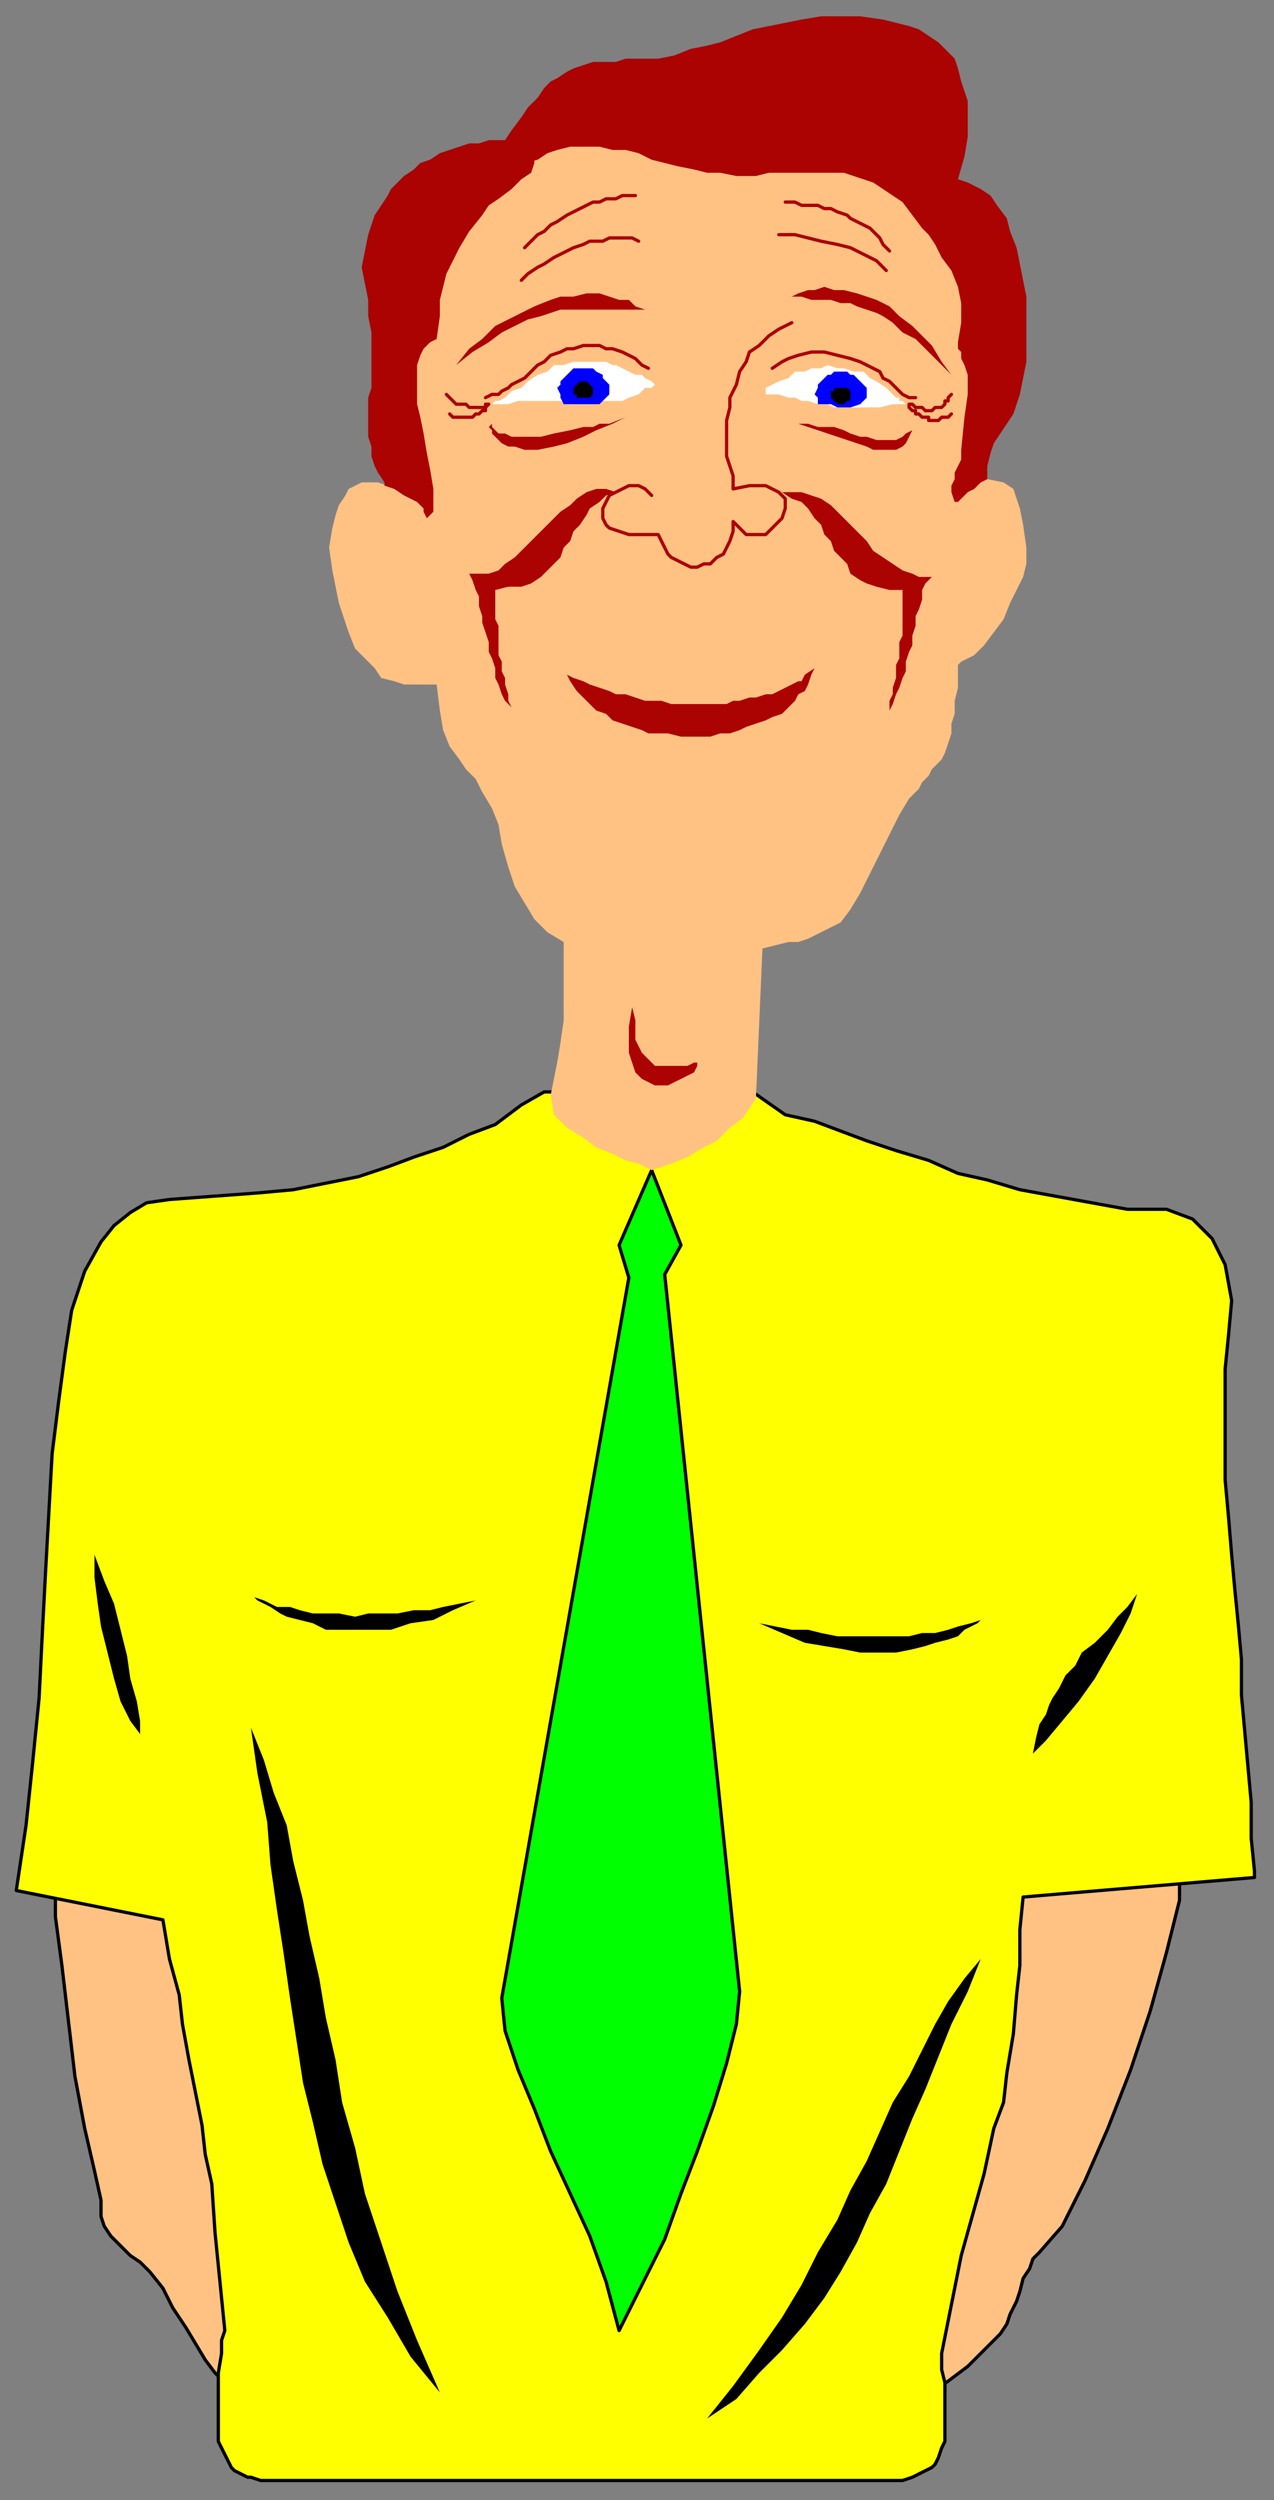 <?xml version="1.0" encoding="UTF-8" standalone="no"?>
<svg
   xmlns:dc="http://purl.org/dc/elements/1.1/"
   xmlns:cc="http://creativecommons.org/ns#"
   xmlns:rdf="http://www.w3.org/1999/02/22-rdf-syntax-ns#"
   xmlns:svg="http://www.w3.org/2000/svg"
   xmlns="http://www.w3.org/2000/svg"
   xmlns:sodipodi="http://sodipodi.sourceforge.net/DTD/sodipodi-0.dtd"
   xmlns:inkscape="http://www.inkscape.org/namespaces/inkscape"
   version="1.0"
   width="103.452mm"
   height="202.935mm"
   id="svg103"
   sodipodi:docname="CMENO003.WMF">
  <rect width="100%" height="100%" fill="#808080" stroke="none"/>
  <sodipodi:namedview
     pagecolor="#ffffff"
     bordercolor="#666666"
     borderopacity="1"
     objecttolerance="10"
     gridtolerance="10"
     guidetolerance="10"
     inkscape:pageopacity="0"
     inkscape:pageshadow="2"
     inkscape:window-width="640"
     inkscape:window-height="480"
     id="namedview105" />
  <defs
     id="defs3">
    <pattern
       id="WMFhbasepattern"
       patternUnits="userSpaceOnUse"
       width="6"
       height="6"
       x="0"
       y="0" />
  </defs>
  <path
     style="fill:#ffc283;fill-rule:evenodd;fill-opacity:1;stroke:#000000;stroke-width:1px;stroke-linecap:round;stroke-linejoin:round;stroke-miterlimit:4;stroke-dasharray:none;stroke-opacity:1;"
     d="  M 67,667   L 72,717   L 70,732   L 66,728   L 63,724   L 60,719   L 57,714   L 53,708   L 50,702   L 46,697   L 44,695   L 43,694   L 40,692   L 38,690   L 36,688   L 34,686   L 32,683   L 31,680   L 31,675   L 29,666   L 26,653   L 23,637   L 21,620   L 19,603   L 17,588   L 17,574   L 52,585   L 67,667  z "
     id="path5" />
  <path
     style="fill:#ffc283;fill-rule:evenodd;fill-opacity:1;stroke:#000000;stroke-width:1px;stroke-linecap:round;stroke-linejoin:round;stroke-miterlimit:4;stroke-dasharray:none;stroke-opacity:1;"
     d="  M 310,578   L 362,574   L 362,583   L 358,599   L 353,617   L 347,635   L 340,653   L 333,669   L 326,683   L 319,691   L 317,693   L 316,696   L 314,699   L 313,703   L 312,706   L 310,710   L 309,713   L 307,716   L 304,719   L 301,722   L 297,726   L 293,729   L 289,732   L 286,735   L 285,715   L 306,634   L 310,578  z "
     id="path7" />
  <path
     style="fill:#ffff00;fill-rule:evenodd;fill-opacity:1;stroke:#000000;stroke-width:1px;stroke-linecap:round;stroke-linejoin:round;stroke-miterlimit:4;stroke-dasharray:none;stroke-opacity:1;"
     d="  M 80,761   L 273,761   L 275,761   L 277,761   L 280,760   L 282,759   L 284,758   L 286,757   L 287,756   L 288,754   L 289,751   L 290,749   L 290,746   L 290,743   L 290,739   L 290,736   L 290,731   L 289,727   L 289,722   L 295,692   L 302,667   L 305,653   L 308,645   L 309,636   L 311,624   L 312,612   L 313,603   L 313,592   L 314,582   L 385,576   L 385,574   L 384,564   L 384,553   L 383,542   L 382,531   L 381,520   L 381,509   L 380,498   L 379,488   L 378,477   L 377,465   L 376,454   L 376,443   L 376,431   L 376,420   L 377,410   L 378,399   L 376,388   L 372,380   L 366,374   L 358,371   L 346,371   L 335,369   L 324,367   L 313,365   L 303,362   L 294,360   L 285,356   L 275,353   L 266,350   L 258,347   L 250,344   L 241,342   L 231,335   L 167,335   L 160,339   L 152,345   L 144,348   L 136,352   L 127,355   L 119,358   L 110,361   L 100,363   L 90,365   L 79,366   L 52,368   L 45,369   L 40,372   L 35,376   L 31,381   L 26,390   L 22,402   L 20,415   L 18,430   L 16,446   L 15,464   L 14,482   L 13,501   L 12,521   L 10,541   L 8,560   L 5,580   L 50,589   L 52,601   L 55,612   L 56,621   L 58,632   L 60,642   L 62,652   L 63,661   L 65,670   L 66,685   L 69,715   L 68,718   L 68,722   L 67,728   L 67,733   L 67,738   L 67,742   L 67,745   L 67,749   L 68,751   L 69,753   L 70,755   L 71,757   L 72,758   L 74,759   L 76,760   L 77,760   L 80,761  z "
     id="path9" />
  <path
     style="fill:#00ff00;fill-rule:evenodd;fill-opacity:1;stroke:#000000;stroke-width:1px;stroke-linecap:round;stroke-linejoin:round;stroke-miterlimit:4;stroke-dasharray:none;stroke-opacity:1;"
     d="  M 154,613   L 193,392   L 190,382   L 200,359   L 209,382   L 204,391   L 227,611   L 226,621   L 223,633   L 219,646   L 214,660   L 209,673   L 204,687   L 197,701   L 190,715   L 186,700   L 181,686   L 175,673   L 169,660   L 164,647   L 159,635   L 155,623   L 154,613  z "
     id="path11" />
  <path
     style="fill:#000000;fill-rule:evenodd;fill-opacity:1;stroke:none;"
     d="  M 233,498   L 238,499   L 243,500   L 248,500   L 252,501   L 257,502   L 262,502   L 266,502   L 271,502   L 275,502   L 279,502   L 283,501   L 287,501   L 291,500   L 294,499   L 298,498   L 301,497   L 300,498   L 298,499   L 296,500   L 294,502   L 291,503   L 287,504   L 284,505   L 280,506   L 275,507   L 270,507   L 264,507   L 259,506   L 253,505   L 247,504   L 240,501   L 233,498  z "
     id="path13" />
  <path
     style="fill:#000000;fill-rule:evenodd;fill-opacity:1;stroke:none;"
     d="  M 146,491   L 141,492   L 136,493   L 132,494   L 127,494   L 122,495   L 118,495   L 113,495   L 109,496   L 104,495   L 100,495   L 96,495   L 92,494   L 89,493   L 85,493   L 81,491   L 78,490   L 79,491   L 81,492   L 83,493   L 86,495   L 88,496   L 92,497   L 96,498   L 100,500   L 104,500   L 109,500   L 115,500   L 120,500   L 126,498   L 133,497   L 139,494   L 146,491  z "
     id="path15" />
  <path
     style="fill:#ffc283;fill-rule:evenodd;fill-opacity:1;stroke:none;"
     d="  M 170,342   L 174,346   L 179,349   L 183,352   L 188,354   L 192,356   L 196,357   L 200,359   L 206,357   L 211,355   L 216,352   L 220,350   L 224,346   L 228,343   L 230,340   L 232,337   L 234,291   L 238,290   L 242,289   L 245,289   L 248,288   L 250,287   L 252,286   L 254,285   L 256,284   L 258,283   L 261,279   L 264,274   L 267,268   L 270,262   L 273,256   L 276,250   L 279,245   L 282,242   L 283,240   L 285,238   L 286,236   L 287,235   L 289,233   L 290,231   L 291,228   L 292,225   L 292,222   L 293,219   L 293,215   L 294,211   L 294,204   L 295,203   L 299,201   L 302,198   L 305,194   L 308,190   L 310,185   L 312,181   L 314,177   L 315,173   L 315,168   L 314,161   L 313,156   L 312,153   L 311,150   L 308,148   L 303,147   L 298,149   L 299,141   L 299,132   L 299,122   L 299,112   L 298,103   L 296,93   L 293,83   L 289,74   L 284,66   L 278,58   L 270,50   L 261,45   L 251,40   L 238,36   L 223,34   L 207,34   L 197,35   L 187,37   L 179,40   L 170,43   L 162,48   L 155,54   L 149,60   L 143,68   L 138,76   L 133,85   L 130,94   L 127,104   L 125,115   L 124,127   L 125,151   L 122,150   L 119,149   L 116,148   L 113,148   L 111,148   L 109,149   L 107,150   L 106,152   L 104,155   L 103,158   L 102,162   L 101,168   L 102,175   L 104,185   L 107,194   L 109,199   L 112,202   L 115,205   L 117,208   L 121,209   L 124,210   L 129,210   L 130,210   L 131,210   L 133,210   L 134,210   L 135,218   L 136,224   L 138,229   L 141,233   L 143,236   L 146,239   L 148,243   L 151,248   L 153,253   L 154,259   L 156,266   L 158,272   L 161,277   L 164,282   L 168,286   L 173,289   L 173,296   L 173,302   L 173,308   L 173,313   L 172,320   L 171,326   L 170,331   L 169,336   L 170,342  z "
     id="path17" />
  <path
     style="fill:none;stroke:none;"
     d="  M 173,289   L 176,290   L 180,291   L 183,291   L 187,292   L 191,292   L 195,292   L 198,292   L 202,293   L 206,293   L 210,292   L 214,292   L 218,292   L 222,292   L 226,292   L 230,291   L 234,291  "
     id="path19" />
  <path
     style="fill:none;stroke:none;"
     d="  M 294,204   L 293,195  "
     id="path21" />
  <path
     style="fill:#ab0202;fill-rule:evenodd;fill-opacity:1;stroke:none;"
     d="  M 145,108   L 150,105   L 154,102   L 158,100   L 162,98   L 166,97   L 169,96   L 172,95   L 175,95   L 178,95   L 181,95   L 184,95   L 187,95   L 190,95   L 194,95   L 198,95   L 195,94   L 193,92   L 190,92   L 187,91   L 184,90   L 180,90   L 176,91   L 172,91   L 169,92   L 164,94   L 160,96   L 156,98   L 152,100   L 148,104   L 144,107   L 140,112   L 145,108  z "
     id="path23" />
  <path
     style="fill:#ab0202;fill-rule:evenodd;fill-opacity:1;stroke:none;"
     d="  M 288,111   L 284,107   L 281,104   L 277,102   L 274,99   L 271,97   L 269,96   L 266,95   L 263,94   L 261,93   L 258,93   L 255,92   L 252,92   L 249,92   L 246,91   L 243,91   L 245,90   L 248,89   L 250,89   L 253,88   L 256,89   L 259,89   L 263,90   L 266,91   L 269,92   L 273,94   L 276,97   L 280,100   L 283,103   L 286,106   L 289,111   L 292,115   L 288,111  z "
     id="path25" />
  <path
     style="fill:none;stroke:none;"
     d="  M 165,184   L 165,185   L 165,186   L 166,187   L 168,188   L 170,189   L 173,190   L 176,190   L 180,190   L 183,190   L 188,191   L 192,191   L 197,191   L 201,191   L 206,191   L 211,190   L 216,190   L 221,190   L 225,190   L 229,190   L 233,190   L 238,190   L 241,190   L 245,190   L 248,189   L 251,189   L 254,189   L 256,188   L 258,187   L 260,187   L 261,186   L 262,185   L 262,184  "
     id="path27" />
  <path
     style="fill:#ab0202;fill-rule:evenodd;fill-opacity:1;stroke:none;"
     d="  M 161,44   L 156,43   L 150,43   L 147,44   L 144,44   L 141,45   L 138,46   L 135,47   L 132,49   L 129,50   L 127,52   L 124,54   L 122,56   L 120,58   L 119,60   L 117,63   L 115,66   L 113,72   L 112,77   L 111,82   L 112,87   L 113,92   L 113,97   L 114,102   L 114,108   L 114,115   L 114,119   L 113,122   L 113,126   L 113,130   L 113,134   L 114,137   L 114,140   L 115,143   L 116,145   L 118,148   L 118,149   L 121,150   L 124,152   L 126,153   L 128,154   L 129,155   L 130,156   L 130,157   L 131,159   L 133,157   L 133,154   L 133,150   L 132,144   L 131,139   L 130,133   L 129,128   L 128,124   L 128,121   L 128,117   L 128,114   L 128,112   L 129,109   L 130,107   L 132,105   L 134,104   L 135,97   L 135,92   L 136,88   L 137,84   L 139,80   L 141,76   L 144,71   L 148,66   L 150,63   L 153,61   L 157,58   L 160,55   L 163,53   L 164,50   L 164,47   L 161,44  z "
     id="path29" />
  <path
     style="fill:#ab0202;fill-rule:evenodd;fill-opacity:1;stroke:none;"
     d="  M 154,46   L 155,43   L 157,40   L 160,36   L 162,33   L 165,30   L 167,27   L 169,25   L 171,24   L 174,22   L 176,21   L 179,20   L 182,19   L 185,19   L 189,19   L 192,18   L 197,18   L 202,18   L 207,17   L 212,15   L 217,14   L 221,13   L 226,11   L 231,9   L 236,8   L 241,7   L 246,6   L 252,5   L 258,5   L 264,5   L 271,6   L 279,8   L 282,9   L 285,11   L 288,13   L 291,16   L 293,18   L 294,21   L 295,25   L 296,28   L 297,31   L 297,35   L 297,42   L 296,48   L 294,55   L 297,56   L 301,58   L 304,60   L 306,63   L 309,67   L 310,71   L 312,76   L 313,81   L 314,86   L 315,91   L 315,96   L 315,103   L 315,111   L 314,116   L 313,121   L 312,124   L 311,127   L 309,130   L 307,133   L 305,136   L 304,139   L 303,143   L 303,147   L 301,148   L 300,149   L 299,150   L 297,151   L 296,152   L 295,153   L 294,154   L 293,154   L 292,151   L 292,149   L 293,147   L 293,145   L 294,143   L 295,141   L 295,138   L 296,128   L 297,121   L 297,115   L 296,112   L 295,110   L 295,108   L 294,107   L 294,105   L 295,99   L 295,93   L 294,88   L 292,83   L 289,79   L 287,75   L 285,72   L 283,70   L 280,66   L 277,62   L 274,60   L 271,58   L 268,56   L 265,55   L 262,54   L 259,53   L 256,53   L 253,53   L 250,53   L 246,53   L 243,53   L 239,53   L 236,53   L 232,54   L 226,54   L 221,53   L 217,53   L 213,52   L 208,51   L 204,50   L 200,49   L 196,47   L 192,46   L 188,46   L 184,45   L 179,45   L 175,45   L 171,46   L 168,47   L 165,49   L 161,50   L 157,51   L 155,51   L 153,51   L 153,49   L 154,46  z "
     id="path31" />
  <path
     style="fill:none;stroke:none;"
     d="  M 44,543   L 43,543   L 42,542   L 41,542   L 40,541   L 39,541   L 38,540   L 38,540   L 37,539   L 36,538   L 36,538   L 35,537   L 34,536   L 34,536   L 33,535   L 32,534   L 32,533   L 31,532   L 31,532   L 30,531   L 30,530   L 30,529   L 29,528   L 29,527   L 28,526   L 28,525   L 28,524   L 28,523   L 28,522   L 28,521   L 27,519   L 27,517  "
     id="path33" />
  <path
     style="fill:#000000;fill-rule:evenodd;fill-opacity:1;stroke:none;"
     d="  M 43,532   L 40,528   L 37,522   L 35,515   L 33,507   L 31,499   L 30,492   L 29,484   L 29,477   L 32,485   L 35,492   L 37,500   L 39,508   L 40,515   L 42,522   L 43,528   L 43,532  z "
     id="path35" />
  <path
     style="fill:none;stroke:none;"
     d="  M 42,517   L 42,516   L 42,514   L 42,511   L 42,509   L 41,506   L 41,503   L 41,499   L 40,496   L 40,493   L 39,489   L 39,486   L 38,483   L 38,480   L 37,477   L 36,475   L 35,473   L 32,454  "
     id="path37" />
  <path
     style="fill:none;stroke:none;"
     d="  M 50,588   L 48,580   L 47,571   L 46,561   L 44,551   L 44,541   L 43,525   L 41,421  "
     id="path39" />
  <path
     style="fill:#000000;fill-rule:evenodd;fill-opacity:1;stroke:none;"
     d="  M 77,530   L 79,544   L 82,559   L 83,572   L 85,586   L 87,599   L 89,613   L 91,626   L 93,639   L 96,651   L 99,664   L 103,676   L 107,688   L 112,700   L 119,711   L 126,723   L 135,734   L 128,718   L 122,703   L 117,688   L 112,673   L 109,659   L 105,645   L 103,632   L 100,619   L 98,607   L 95,594   L 93,583   L 90,571   L 88,560   L 84,550   L 81,540   L 77,530  z "
     id="path41" />
  <path
     style="fill:#000000;fill-rule:evenodd;fill-opacity:1;stroke:none;"
     d="  M 301,601   L 297,611   L 292,621   L 288,631   L 284,641   L 280,650   L 276,660   L 272,670   L 267,679   L 263,688   L 258,697   L 253,705   L 247,713   L 240,721   L 233,728   L 226,736   L 217,742   L 225,732   L 233,721   L 240,711   L 246,701   L 251,691   L 257,681   L 261,672   L 266,663   L 270,654   L 274,645   L 279,637   L 283,629   L 287,621   L 291,614   L 296,607   L 301,601  z "
     id="path43" />
  <path
     style="fill:none;stroke:none;"
     d="  M 314,582   L 315,566   L 315,553   L 316,542   L 317,530   L 319,519   L 322,509   L 325,497   L 329,485   L 334,472   L 337,464   L 339,456   L 341,449   L 343,441   L 344,434   L 346,427   L 347,420   L 349,415  "
     id="path45" />
  <path
     style="fill:none;stroke:none;"
     d="  M 320,518   L 321,515   L 323,512   L 325,508   L 327,505   L 329,502   L 331,498   L 333,495   L 336,491   L 338,488   L 340,484   L 342,480   L 344,476   L 346,472   L 348,467   L 350,463   L 351,458  "
     id="path47" />
  <path
     style="fill:#000000;fill-rule:evenodd;fill-opacity:1;stroke:none;"
     d="  M 325,518   L 327,514   L 330,511   L 332,507   L 336,504   L 340,500   L 343,496   L 346,493   L 349,489   L 347,495   L 344,501   L 340,508   L 336,515   L 331,522   L 326,528   L 321,534   L 317,538   L 318,533   L 319,529   L 321,526   L 322,523   L 323,521   L 325,518  z "
     id="path49" />
  <path
     style="fill:none;stroke:none;"
     d="  M 241,342   L 241,346   L 241,350   L 241,354   L 240,358   L 240,363   L 239,367   L 238,372   L 238,377   L 236,382   L 235,387   L 233,391   L 231,396   L 228,400   L 226,404   L 222,408   L 219,411   L 200,359   L 176,411   L 172,406   L 169,402   L 166,397   L 163,393   L 160,388   L 158,384   L 156,379   L 155,374   L 154,370   L 153,366   L 153,361   L 152,358   L 152,354   L 152,351   L 153,348   L 153,345  "
     id="path51" />
  <path
     style="fill:none;stroke:none;"
     d="  M 301,496   L 301,558   L 270,576   L 241,555   L 233,499  "
     id="path53" />
  <path
     style="fill:none;stroke:none;"
     d="  M 78,490   L 78,551   L 109,569   L 138,549   L 146,492  "
     id="path55" />
  <path
     style="fill:#ffffff;fill-rule:evenodd;fill-opacity:1;stroke:none;"
     d="  M 200,117   L 198,116   L 197,115   L 195,115   L 193,114   L 191,113   L 189,112   L 188,112   L 186,111   L 183,111   L 180,111   L 176,111   L 173,112   L 170,112   L 168,114   L 165,115   L 162,117   L 160,119   L 157,120   L 155,122   L 153,123   L 152,123   L 151,124   L 152,124   L 154,124   L 156,124   L 159,123   L 162,123   L 165,123   L 168,123   L 172,123   L 175,124   L 178,124   L 181,124   L 185,123   L 188,123   L 191,123   L 193,122   L 196,121   L 198,119   L 199,119   L 199,119   L 200,119   L 201,118   L 201,118   L 200,117  z "
     id="path57" />
  <path
     style="fill:#ffffff;fill-rule:evenodd;fill-opacity:1;stroke:none;"
     d="  M 235,119   L 237,118   L 239,117   L 242,116   L 244,114   L 247,114   L 249,113   L 252,113   L 254,112   L 257,113   L 259,113   L 262,114   L 265,114   L 267,116   L 269,117   L 272,119   L 274,121   L 275,122   L 276,122   L 276,123   L 277,123   L 278,124   L 274,124   L 270,125   L 267,125   L 265,125   L 262,125   L 260,125   L 258,125   L 256,125   L 254,124   L 252,124   L 251,124   L 248,123   L 246,123   L 244,122   L 242,122   L 239,121   L 239,121   L 238,121   L 237,121   L 236,121   L 235,121   L 235,120   L 235,119  z "
     id="path59" />
  <path
     style="fill:#0000ff;fill-rule:evenodd;fill-opacity:1;stroke:none;"
     d="  M 179,113   L 181,113   L 182,113   L 183,114   L 185,115   L 185,116   L 186,117   L 187,118   L 187,119   L 187,121   L 186,122   L 185,123   L 184,124   L 181,124   L 179,124   L 177,124   L 175,124   L 173,124   L 172,122   L 172,121   L 171,119   L 172,118   L 172,117   L 173,116   L 174,115   L 175,114   L 176,113   L 178,113   L 179,113  z "
     id="path61" />
  <path
     style="fill:#0000ff;fill-rule:evenodd;fill-opacity:1;stroke:none;"
     d="  M 258,114   L 260,114   L 261,115   L 262,115   L 263,116   L 264,117   L 265,118   L 266,119   L 266,121   L 266,122   L 265,123   L 264,124   L 261,125   L 259,125   L 257,125   L 255,124   L 253,124   L 251,124   L 251,123   L 251,122   L 250,121   L 251,119   L 251,118   L 252,117   L 253,116   L 254,115   L 255,115   L 256,114   L 258,114  z "
     id="path63" />
  <path
     style="fill:#000000;fill-rule:evenodd;fill-opacity:1;stroke:none;"
     d="  M 179,117   L 180,117   L 181,118   L 181,118   L 182,119   L 182,119   L 182,120   L 182,121   L 182,121   L 181,122   L 180,122   L 180,122   L 179,122   L 178,122   L 177,122   L 177,121   L 176,121   L 176,120   L 176,120   L 176,119   L 177,118   L 177,118   L 178,117   L 179,117   L 179,117  z "
     id="path65" />
  <path
     style="fill:#000000;fill-rule:evenodd;fill-opacity:1;stroke:none;"
     d="  M 258,119   L 259,119   L 260,119   L 260,119   L 261,120   L 261,121   L 261,121   L 261,122   L 261,123   L 260,123   L 259,124   L 258,124   L 258,124   L 257,124   L 256,123   L 256,123   L 255,122   L 255,121   L 255,121   L 255,120   L 256,120   L 256,119   L 257,119   L 258,119   L 258,119  z "
     id="path67" />
  <path
     style="fill:none;stroke:#ab0202;stroke-width:1px;stroke-linecap:round;stroke-linejoin:round;stroke-miterlimit:4;stroke-dasharray:none;stroke-opacity:1;"
     d="  M 161,76   L 163,74   L 165,72   L 167,71   L 169,69   L 171,68   L 174,66   L 176,65   L 178,64   L 180,63   L 182,62   L 184,62   L 186,61   L 189,61   L 191,60   L 195,60  "
     id="path69" />
  <path
     style="fill:none;stroke:#ab0202;stroke-width:1px;stroke-linecap:round;stroke-linejoin:round;stroke-miterlimit:4;stroke-dasharray:none;stroke-opacity:1;"
     d="  M 160,86   L 162,84   L 165,82   L 167,81   L 170,79   L 172,78   L 174,77   L 176,76   L 179,75   L 181,74   L 183,74   L 185,74   L 187,73   L 189,73   L 191,73   L 194,73   L 196,74  "
     id="path71" />
  <path
     style="fill:none;stroke:#ab0202;stroke-width:1px;stroke-linecap:round;stroke-linejoin:round;stroke-miterlimit:4;stroke-dasharray:none;stroke-opacity:1;"
     d="  M 241,62   L 244,62   L 246,63   L 248,63   L 251,63   L 253,64   L 255,64   L 257,65   L 260,66   L 261,67   L 263,68   L 265,69   L 267,70   L 268,71   L 270,73   L 271,75   L 273,77  "
     id="path73" />
  <path
     style="fill:none;stroke:#ab0202;stroke-width:1px;stroke-linecap:round;stroke-linejoin:round;stroke-miterlimit:4;stroke-dasharray:none;stroke-opacity:1;"
     d="  M 239,72   L 244,72   L 248,73   L 252,74   L 257,75   L 261,76   L 265,78   L 269,80   L 272,83  "
     id="path75" />
  <path
     style="fill:none;stroke:#ab0202;stroke-width:1px;stroke-linecap:round;stroke-linejoin:round;stroke-miterlimit:4;stroke-dasharray:none;stroke-opacity:1;"
     d="  M 243,99   L 239,101   L 236,103   L 233,106   L 230,108   L 229,111   L 227,114   L 226,118   L 224,122   L 224,125   L 223,129   L 223,133   L 223,136   L 223,140   L 224,143   L 225,146   L 225,150   L 230,149   L 235,149   L 237,150   L 239,151   L 241,153   L 241,155   L 241,156   L 240,159   L 239,160   L 237,162   L 235,164   L 233,164   L 231,164   L 229,164   L 227,162   L 225,160   L 225,163   L 224,166   L 223,168   L 222,170   L 220,171   L 218,173   L 216,173   L 214,174   L 212,174   L 210,173   L 208,172   L 206,171   L 205,170   L 204,168   L 203,166   L 202,164   L 197,164   L 193,164   L 190,163   L 187,162   L 186,161   L 185,159   L 185,157   L 185,156   L 186,154   L 187,152   L 189,151   L 191,150   L 193,149   L 196,149   L 198,150   L 200,152  "
     id="path77" />
  <path
     style="fill:none;stroke:#ab0202;stroke-width:1px;stroke-linecap:round;stroke-linejoin:round;stroke-miterlimit:4;stroke-dasharray:none;stroke-opacity:1;"
     d="  M 149,122   L 151,121   L 153,121   L 154,120   L 156,119   L 157,118   L 159,117   L 161,116   L 162,115   L 163,114   L 165,112   L 167,111   L 169,109   L 172,108   L 174,107   L 176,107   L 179,106   L 181,106   L 184,106   L 186,107   L 188,107   L 191,108   L 193,109   L 195,110   L 197,112   L 199,113  "
     id="path79" />
  <path
     style="fill:none;stroke:#ab0202;stroke-width:1px;stroke-linecap:round;stroke-linejoin:round;stroke-miterlimit:4;stroke-dasharray:none;stroke-opacity:1;"
     d="  M 237,113   L 240,111   L 242,110   L 245,109   L 249,108   L 253,108   L 257,109   L 261,110   L 264,111   L 268,113   L 270,114   L 271,116   L 273,117   L 275,119   L 276,120   L 277,121   L 279,122   L 281,122  "
     id="path81" />
  <path
     style="fill:none;stroke:#ab0202;stroke-width:1px;stroke-linecap:round;stroke-linejoin:round;stroke-miterlimit:4;stroke-dasharray:none;stroke-opacity:1;"
     d="  M 137,121   L 138,122   L 139,123   L 139,123   L 140,124   L 141,124   L 142,124   L 143,124   L 144,125   L 145,125   L 146,125   L 147,125   L 148,125   L 149,125   L 149,124   L 150,124   L 149,125   L 149,126   L 148,126   L 147,127   L 146,127   L 145,128   L 144,128   L 144,128   L 143,128   L 142,128   L 141,128   L 140,128   L 140,128   L 139,128   L 138,127   L 138,127  "
     id="path83" />
  <path
     style="fill:none;stroke:#ab0202;stroke-width:1px;stroke-linecap:round;stroke-linejoin:round;stroke-miterlimit:4;stroke-dasharray:none;stroke-opacity:1;"
     d="  M 292,121   L 291,122   L 291,123   L 290,123   L 290,124   L 289,125   L 288,125   L 287,125   L 286,126   L 286,126   L 285,126   L 284,126   L 283,125   L 282,125   L 281,125   L 280,124   L 279,124   L 279,125   L 280,126   L 281,126   L 281,127   L 282,127   L 283,128   L 284,128   L 285,128   L 285,129   L 286,129   L 287,129   L 288,129   L 289,128   L 290,128   L 291,128   L 292,127  "
     id="path85" />
  <path
     style="fill:#ab0202;fill-rule:evenodd;fill-opacity:1;stroke:none;"
     d="  M 280,132   L 278,133   L 277,134   L 275,135   L 273,135   L 271,135   L 269,135   L 266,134   L 264,134   L 261,133   L 259,132   L 256,131   L 253,131   L 251,131   L 248,130   L 245,130   L 243,130   L 245,130   L 248,131   L 251,132   L 254,133   L 257,134   L 260,135   L 263,136   L 266,137   L 268,138   L 271,138   L 273,138   L 275,138   L 277,137   L 278,136   L 279,134   L 280,132  z "
     id="path87" />
  <path
     style="fill:#ab0202;fill-rule:evenodd;fill-opacity:1;stroke:none;"
     d="  M 151,130   L 151,131   L 151,131   L 152,132   L 153,133   L 154,133   L 155,133   L 157,134   L 159,134   L 162,134   L 166,134   L 170,133   L 175,132   L 179,131   L 182,131   L 184,130   L 187,130   L 192,128   L 188,130   L 183,132   L 179,134   L 174,136   L 170,137   L 165,138   L 163,138   L 161,138   L 158,137   L 156,137   L 154,136   L 153,135   L 152,134   L 151,133   L 151,132   L 150,131   L 151,130  z "
     id="path89" />
  <path
     style="fill:#ab0202;fill-rule:evenodd;fill-opacity:1;stroke:none;"
     d="  M 186,150   L 183,150   L 180,151   L 177,153   L 175,155   L 172,157   L 169,160   L 166,163   L 164,165   L 161,168   L 158,171   L 155,173   L 153,175   L 150,176   L 147,176   L 144,176   L 145,178   L 146,181   L 147,183   L 147,186   L 148,189   L 148,191   L 149,194   L 150,197   L 150,200   L 151,202   L 152,205   L 152,208   L 153,210   L 154,213   L 155,215   L 157,217   L 156,215   L 156,213   L 155,210   L 155,208   L 154,206   L 154,203   L 153,201   L 153,199   L 153,196   L 153,194   L 153,192   L 152,190   L 152,187   L 152,185   L 152,183   L 152,181   L 156,180   L 160,180   L 163,179   L 166,177   L 168,175   L 170,173   L 172,171   L 173,168   L 175,166   L 176,163   L 178,161   L 180,158   L 181,156   L 184,154   L 186,152   L 189,151   L 186,150  z "
     id="path91" />
  <path
     style="fill:#ab0202;fill-rule:evenodd;fill-opacity:1;stroke:none;"
     d="  M 243,151   L 246,151   L 249,152   L 252,153   L 255,155   L 258,158   L 260,160   L 263,163   L 266,166   L 268,169   L 271,171   L 274,173   L 277,175   L 280,176   L 282,177   L 286,177   L 284,179   L 283,181   L 283,184   L 282,187   L 281,189   L 281,192   L 280,195   L 280,198   L 279,200   L 278,203   L 278,206   L 277,208   L 276,211   L 275,213   L 274,216   L 273,218   L 273,215   L 274,213   L 274,211   L 275,208   L 275,206   L 275,204   L 276,202   L 276,199   L 276,197   L 277,195   L 277,192   L 277,190   L 277,188   L 277,186   L 277,183   L 277,181   L 273,181   L 269,180   L 266,179   L 264,178   L 261,176   L 260,173   L 258,171   L 256,169   L 255,166   L 253,164   L 252,161   L 250,159   L 248,156   L 246,154   L 243,153   L 240,151   L 243,151  z "
     id="path93" />
  <path
     style="fill:#ab0202;fill-rule:evenodd;fill-opacity:1;stroke:none;"
     d="  M 175,209   L 177,212   L 179,214   L 181,216   L 183,218   L 186,219   L 188,221   L 191,222   L 194,223   L 197,224   L 199,225   L 203,225   L 205,225   L 209,226   L 212,226   L 215,226   L 218,226   L 221,225   L 224,225   L 227,224   L 229,223   L 232,222   L 235,221   L 237,220   L 240,219   L 242,217   L 244,215   L 245,213   L 247,212   L 248,210   L 249,207   L 250,205   L 247,207   L 246,209   L 245,209   L 243,210   L 241,211   L 239,212   L 237,213   L 235,213   L 232,214   L 230,214   L 227,215   L 225,215   L 223,216   L 220,216   L 218,216   L 215,216   L 212,216   L 209,216   L 206,216   L 203,215   L 201,215   L 198,215   L 195,214   L 192,213   L 189,213   L 187,212   L 184,211   L 181,210   L 179,209   L 176,208   L 174,207   L 175,209  z "
     id="path95" />
  <path
     style="fill:#ab0202;fill-rule:evenodd;fill-opacity:1;stroke:none;"
     d="  M 194,309   L 195,313   L 195,316   L 195,319   L 196,321   L 197,323   L 199,325   L 200,326   L 201,327   L 203,327   L 204,327   L 206,327   L 208,327   L 209,327   L 211,327   L 213,326   L 214,326   L 214,327   L 213,329   L 211,330   L 209,331   L 207,332   L 205,333   L 203,333   L 201,333   L 199,332   L 197,331   L 195,329   L 194,326   L 193,323   L 193,319   L 193,315   L 194,309  z "
     id="path97" />
  <path
     style="fill:none;stroke:none;"
     d="  M 107,166   L 107,165   L 107,163   L 108,161   L 108,160   L 109,159   L 110,157   L 112,156   L 114,157   L 117,158   L 119,159   L 120,161   L 122,164   L 123,166   L 124,169   L 125,172   L 122,174   L 120,176   L 119,177   L 119,179   L 119,180   L 120,181   L 122,182   L 125,183   L 124,184   L 124,185   L 124,186   L 124,187   L 124,188   L 125,189   L 126,190   L 128,190  "
     id="path99" />
  <path
     style="fill:none;stroke:none;"
     d="  M 310,161   L 310,160   L 310,158   L 310,157   L 309,156   L 309,155   L 308,153   L 306,153   L 304,153   L 302,154   L 300,155   L 299,157   L 298,159   L 297,161   L 296,163   L 295,166   L 297,168   L 300,169   L 300,170   L 300,171   L 300,172   L 299,173   L 297,174   L 295,175   L 296,176   L 296,177   L 296,178   L 296,179   L 296,180   L 295,180   L 294,181   L 293,181  "
     id="path101" />
</svg>
